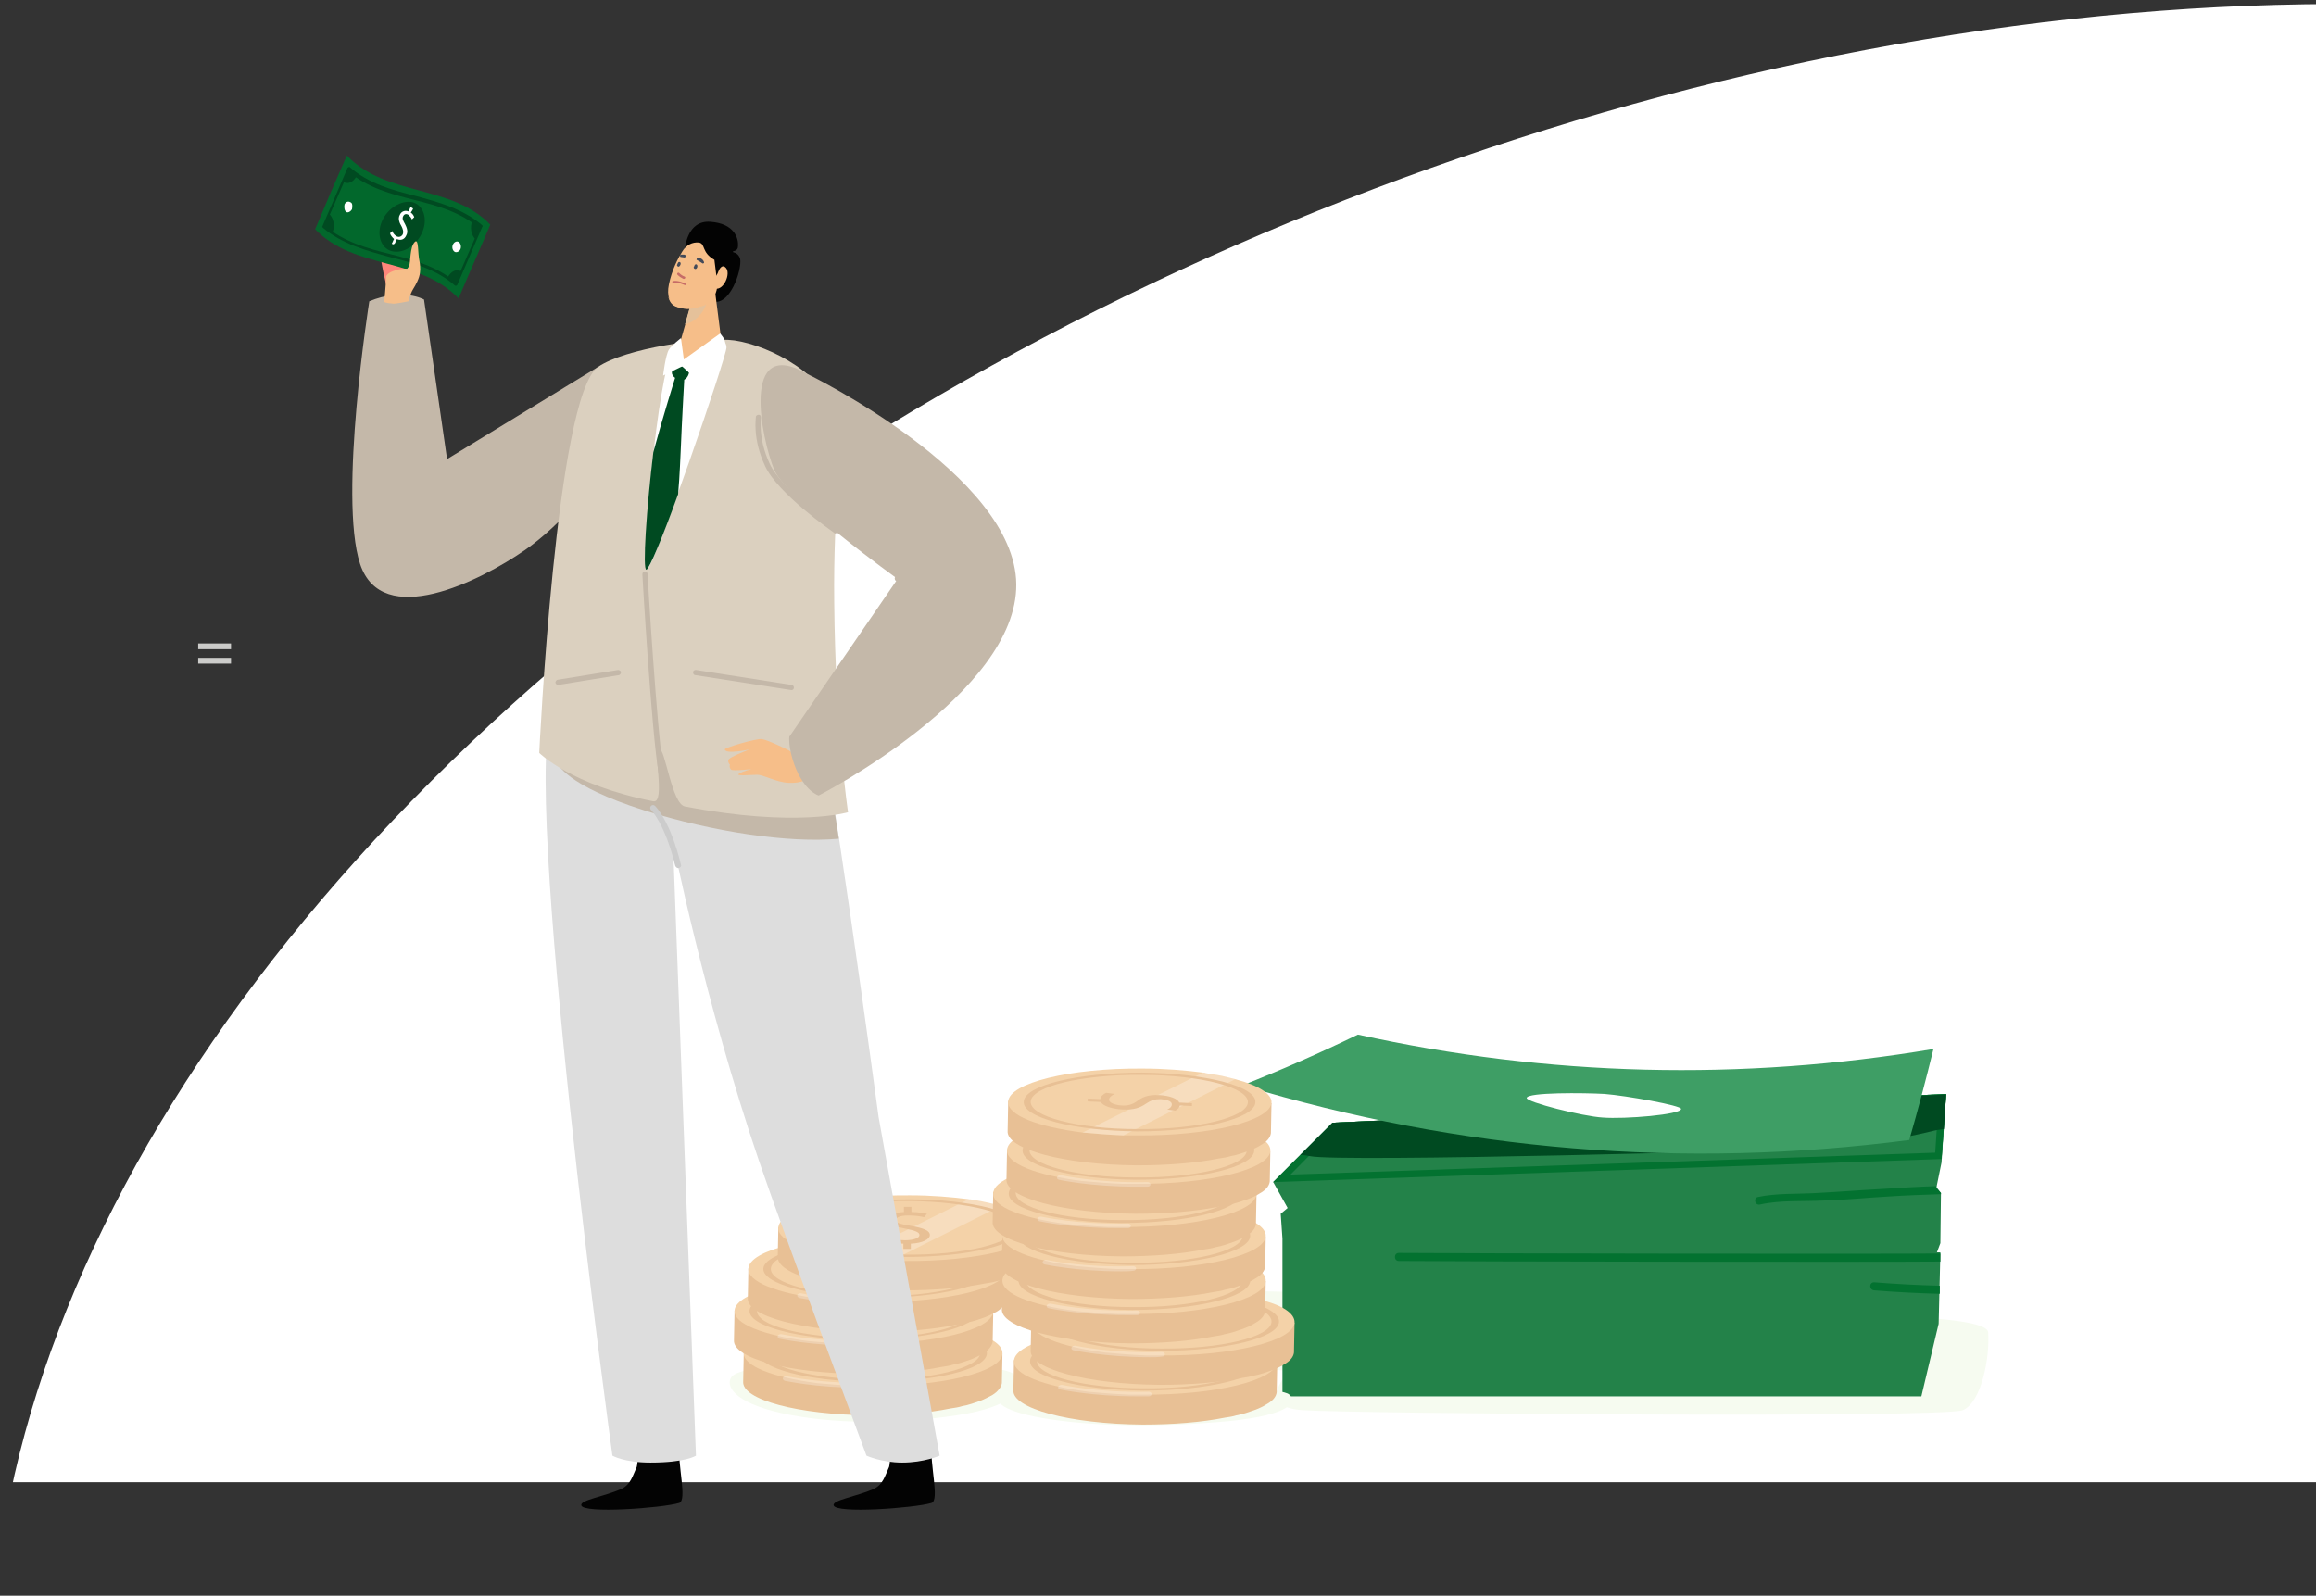 <?xml version="1.0" encoding="utf-8"?>
<!-- Generator: Adobe Illustrator 25.4.1, SVG Export Plug-In . SVG Version: 6.00 Build 0)  -->
<svg version="1.1" id="_x3C_Layer_x3E_" xmlns="http://www.w3.org/2000/svg" xmlns:xlink="http://www.w3.org/1999/xlink" x="0px"
	 y="0px" viewBox="0 0 402 277" style="enable-background:new 0 0 402 277;" xml:space="preserve">
<rect x="0" y="0" width="402" height="277" fill="#333333" stroke="none"/>
<style type="text/css">
	.st0{clip-path:url(#SVGID_00000170258382967352621590000016072524868655285690_);}
	.st1{fill:#FFFFFF;}
	.st2{fill:#F6FBF0;}
	.st3{fill:#E8C095;}
	.st4{fill:#F4D2A8;}
	.st5{opacity:0.25;fill:#FFFFFF;}
	.st6{opacity:0.25;}
	.st7{fill:none;stroke:#CCCCCA;stroke-miterlimit:10;}
	.st8{fill:#FF867A;}
	.st9{fill:#C4B8A9;}
	.st10{fill:#02682C;}
	.st11{fill:#004A21;}
	.st12{fill:#F6BE89;}
	.st13{fill:#030303;}
	.st14{fill:#DDDDDD;}
	.st15{fill:#DBD0BF;}
	.st16{fill:#E5C19A;}
	.st17{fill:#C66C67;}
	.st18{fill:#434A59;}
	.st19{fill:#CCCCCC;}
	.st20{fill:#238249;}
	.st21{fill:#037230;}
	.st22{fill:#3E9E65;}
</style>
<g>
	<g>
		<g>
			<g>
				<defs>
					<rect id="SVGID_1_" y="0.6" width="402" height="256.7"/>
				</defs>
				<clipPath id="SVGID_00000093868278492549673330000007294155769929515141_">
					<use xlink:href="#SVGID_1_"  style="overflow:visible;"/>
				</clipPath>
				<g style="clip-path:url(#SVGID_00000093868278492549673330000007294155769929515141_);">
					<g>
						
							<ellipse transform="matrix(0.935 -0.354 0.354 0.935 -58.763 124.482)" class="st1" cx="310.6" cy="222.7" rx="324.7" ry="203.2"/>
					</g>
				</g>
			</g>
		</g>
	</g>
</g>
<g>
	<g>
		<path class="st2" d="M127,239c-1.1,1.4,0.1,4.4,8.6,6.3c8.5,1.9,19.8,2,30.4,0.4c10.7-1.6,11.6-5,10.3-6.9
			C174.3,235.6,130,235.2,127,239z"/>
	</g>
	<g>
		<g>
			<g>
				<g>
					<g>
						<path class="st3" d="M174,235l-0.1,5.1c-0.1,0.7-0.7,1.5-1.7,2.1c-0.6,0.3-1.3,0.7-2.1,1c-0.9,0.3-1.9,0.7-3.1,0.9
							c-0.6,0.2-1.3,0.3-2,0.4c-3.9,0.8-8.8,1.2-14,1.2c-12.4-0.1-22.3-2.7-22-5.9l0.1-5.1c0,0,14.7,1.4,22.7,1.4
							c5.4,0,13.8-0.5,18.6-0.9c0.5,0,1-0.1,1.5-0.1C173.2,235.1,174,235,174,235z"/>
					</g>
				</g>
				<g>
					<g>
						<path class="st4" d="M174,235c-0.2,3.2-10.5,5.7-22.9,5.6c-0.8,0-1.6,0-2.3,0c-2.5-0.1-4.8-0.3-7-0.5c-7.7-1-12.9-3-12.7-5.3
							c0.2-3.2,10.5-5.7,22.9-5.6c3.7,0,7.2,0.3,10.3,0.7c0.2,0,0.3,0,0.5,0.1c1,0.1,1.9,0.3,2.8,0.5c0.8,0.2,1.6,0.4,2.4,0.6
							C171.8,232,174.1,233.4,174,235z"/>
					</g>
				</g>
				<g>
					<g>
						<g>
							<path class="st3" d="M171.3,235c-0.2,2.8-9.3,4.9-20.2,4.9c-10.9-0.1-19.6-2.4-19.4-5.1s9.3-4.9,20.2-4.9
								C162.8,229.9,171.5,232.2,171.3,235z M133,234.7c-0.2,2.6,8,4.7,18.2,4.8c10.2,0.1,18.7-2,18.9-4.5s-8-4.7-18.2-4.8
								C141.7,230.1,133.2,232.2,133,234.7z"/>
						</g>
					</g>
				</g>
			</g>
			<g>
				<g>
					<path class="st5" d="M149.3,240.9c-7.7,0-13-1.2-13.1-1.2c-0.2-0.1-0.4-0.3-0.3-0.5c0.1-0.2,0.3-0.3,0.6-0.3
						c0.1,0,6.2,1.4,14.9,1.1c0.3,0,0.5,0.2,0.5,0.4c0,0.2-0.2,0.4-0.5,0.4C150.7,240.9,150,240.9,149.3,240.9z"/>
				</g>
			</g>
		</g>
		<g>
			<g>
				<g>
					<g>
						<path class="st3" d="M172.4,227.8l-0.1,5.1c-0.1,0.7-0.7,1.5-1.7,2.1c-0.6,0.3-1.3,0.7-2.1,1c-0.9,0.3-1.9,0.7-3.1,0.9
							c-0.6,0.2-1.3,0.3-2,0.4c-3.9,0.8-8.8,1.2-14,1.2c-12.4-0.1-22.3-2.7-22-5.9l0.1-5.1c0,0,14.7,1.4,22.7,1.4
							c5.4,0,13.8-0.5,18.6-0.9c0.5,0,1-0.1,1.5-0.1C171.6,227.9,172.4,227.8,172.4,227.8z"/>
					</g>
				</g>
				<g>
					<g>
						<path class="st4" d="M172.4,227.7c-0.2,3.2-10.5,5.7-22.9,5.6c-0.8,0-1.6,0-2.3,0c-2.5-0.1-4.8-0.3-7-0.5
							c-7.7-1-12.9-3-12.7-5.3c0.2-3.2,10.5-5.7,22.9-5.6c3.7,0,7.2,0.3,10.3,0.7c0.2,0,0.3,0,0.5,0.1c1,0.1,1.9,0.3,2.8,0.5
							c0.8,0.2,1.6,0.4,2.4,0.6C170.2,224.8,172.5,226.2,172.4,227.7z"/>
					</g>
				</g>
				<g>
					<g>
						<g>
							<path class="st3" d="M169.7,227.7c-0.2,2.8-9.3,4.9-20.2,4.9c-10.9-0.1-19.6-2.4-19.4-5.1c0.2-2.8,9.3-4.9,20.2-4.9
								C161.2,222.7,170,225,169.7,227.7z M131.4,227.5c-0.2,2.6,8,4.7,18.2,4.8c10.2,0.1,18.7-2,18.9-4.5c0.2-2.6-8-4.7-18.2-4.8
								C140.1,222.9,131.6,224.9,131.4,227.5z"/>
						</g>
					</g>
				</g>
			</g>
			<g>
				<g>
					<path class="st5" d="M148.5,233.6c-7.8,0-13.1-1.2-13.2-1.2c-0.2-0.1-0.4-0.3-0.3-0.5c0.1-0.2,0.3-0.3,0.6-0.3
						c0.1,0,6.2,1.4,14.9,1.2c0.3,0,0.5,0.2,0.5,0.4c0,0.2-0.2,0.4-0.5,0.4C149.8,233.6,149.2,233.6,148.5,233.6z"/>
				</g>
			</g>
		</g>
		<g>
			<g>
				<g>
					<g>
						<path class="st3" d="M174.8,220.5l-0.1,5.1c-0.1,0.7-0.7,1.5-1.7,2.1c-0.6,0.3-1.3,0.7-2.1,1c-0.9,0.3-1.9,0.7-3.1,0.9
							c-0.6,0.2-1.3,0.3-2,0.4c-3.9,0.8-8.8,1.2-14,1.2c-12.4-0.1-22.3-2.7-22-5.9l0.1-5.1c0,0,14.7,1.4,22.7,1.4
							c5.4,0,13.8-0.5,18.6-0.9c0.5,0,1-0.1,1.5-0.1C173.9,220.5,174.8,220.5,174.8,220.5z"/>
					</g>
				</g>
				<g>
					<g>
						<path class="st4" d="M174.8,220.4c-0.2,3.2-10.5,5.7-22.9,5.6c-0.8,0-1.6,0-2.3,0c-2.5-0.1-4.8-0.3-7-0.5
							c-7.7-1-12.9-3-12.7-5.3c0.2-3.2,10.5-5.7,22.9-5.6c3.7,0,7.2,0.3,10.3,0.7c0.2,0,0.3,0,0.5,0.1c1,0.1,1.9,0.3,2.8,0.5
							c0.8,0.2,1.6,0.4,2.4,0.6C172.6,217.4,174.9,218.9,174.8,220.4z"/>
					</g>
				</g>
				<g>
					<g>
						<g>
							<path class="st3" d="M172.1,220.4c-0.2,2.8-9.3,4.9-20.2,4.9c-10.9-0.1-19.6-2.4-19.4-5.1s9.3-4.9,20.2-4.9
								C163.6,215.4,172.3,217.7,172.1,220.4z M133.8,220.2c-0.2,2.6,8,4.7,18.2,4.8c10.2,0.1,18.7-2,18.9-4.5
								c0.2-2.6-8-4.7-18.2-4.8C142.4,215.6,134,217.6,133.8,220.2z"/>
						</g>
					</g>
				</g>
			</g>
			<g>
				<g>
					<path class="st5" d="M151.9,226.5c-7.8,0-13.1-1.2-13.2-1.2c-0.2-0.1-0.4-0.3-0.3-0.5c0.1-0.2,0.3-0.3,0.6-0.3
						c0.1,0,6.2,1.4,14.9,1.2c0.3,0,0.5,0.2,0.5,0.4c0,0.2-0.2,0.4-0.5,0.4C153.1,226.4,152.5,226.5,151.9,226.5z"/>
				</g>
			</g>
		</g>
		<g>
			<g>
				<g>
					<path class="st3" d="M180,213.3l-0.1,5.1c-0.1,0.7-0.7,1.5-1.7,2.1c-0.6,0.3-1.3,0.7-2.1,1c-0.9,0.3-1.9,0.7-3.1,0.9
						c-0.6,0.2-1.3,0.3-2,0.4c-3.9,0.8-8.8,1.2-14,1.2c-12.4-0.1-22.3-2.7-22-5.9l0.1-5.1c0,0,14.7,1.4,22.7,1.4
						c5.4,0,13.8-0.5,18.6-0.9c0.5,0,1-0.1,1.5-0.1C179.1,213.4,180,213.3,180,213.3z"/>
				</g>
			</g>
			<g>
				<g>
					<path class="st4" d="M180,213.3c-0.2,3.2-10.5,5.7-22.9,5.6c-0.8,0-1.6,0-2.3,0c-2.5-0.1-4.8-0.3-7-0.5c-7.7-1-12.9-3-12.7-5.3
						c0.2-3.2,10.5-5.7,22.9-5.6c3.7,0,7.2,0.3,10.3,0.7c0.2,0,0.3,0,0.5,0.1c1,0.1,1.9,0.3,2.8,0.5c0.8,0.2,1.6,0.4,2.4,0.6
						C177.8,210.3,180.1,211.7,180,213.3z"/>
				</g>
			</g>
			<g class="st6">
				<g>
					<path class="st1" d="M174,209.2c-6.4,3.2-12.8,6.4-19.2,9.6c-2.5-0.1-4.8-0.3-7-0.5c6.8-3.4,13.7-6.8,20.5-10.2
						c0.2,0,0.3,0,0.5,0.1c1,0.1,1.9,0.3,2.8,0.5C172.4,208.8,173.2,209,174,209.2z"/>
				</g>
			</g>
			<g>
				<g>
					<g>
						<path class="st3" d="M177.3,213.3c-0.2,2.8-9.3,4.9-20.2,4.9c-10.9-0.1-19.6-2.4-19.4-5.1c0.2-2.8,9.3-4.9,20.2-4.9
							C168.8,208.2,177.5,210.5,177.3,213.3z M139,213c-0.2,2.6,8,4.7,18.2,4.8c10.2,0.1,18.7-2,18.9-4.5c0.2-2.6-8-4.7-18.2-4.8
							C147.6,208.4,139.2,210.5,139,213z"/>
					</g>
				</g>
			</g>
			<g>
				<g>
					<g>
						<path class="st3" d="M156.8,216.8v-0.9c-1.2,0-2.5-0.2-3.2-0.4l0.5-0.6c0.8,0.2,1.9,0.4,3,0.4c1.5,0,2.5-0.4,2.5-0.9
							c0-0.5-0.8-0.8-2.4-1.1c-2.1-0.4-3.5-0.8-3.5-1.5c0-0.7,1.2-1.3,3.2-1.4v-0.9h1.3v0.9c1.3,0,2.1,0.2,2.7,0.3l-0.5,0.6
							c-0.4-0.1-1.3-0.3-2.7-0.3c-1.6,0-2.2,0.4-2.2,0.8c0,0.5,0.8,0.7,2.6,1c2.2,0.4,3.3,0.8,3.3,1.6c0,0.7-1.2,1.4-3.3,1.5v0.9
							H156.8z"/>
					</g>
				</g>
			</g>
		</g>
	</g>
</g>
<line class="st7" x1="34.4" y1="112.2" x2="40.1" y2="112.2"/>
<line class="st7" x1="34.4" y1="114.7" x2="40.1" y2="114.7"/>
<path class="st8" d="M67,49.3c0,0-0.9-3.7-0.9-4.8c0-1.1,2.5-0.8,3.8-0.3c1.3,0.4,1.3,2.1,1.2,3.2C70.9,48.5,67.8,51.7,67,49.3z"/>
<path class="st9" d="M103.8,63.7l-26.2,16L73.6,52c0,0-3.7-2.1-9.5,0.3c0,0-5.4,34-1.6,45.6c3.8,11.5,20.8,3,28.6-2.4
	c6.2-4.3,13.2-12.4,14.4-16.7C107.3,72.5,103.8,63.7,103.8,63.7z"/>
<g>
	<g>
		<path class="st10" d="M54.7,39.8c6.9,7.1,18,4.8,24.9,12c1.8-4.3,3.7-8.5,5.5-12.8c-6.9-7.1-18-4.8-24.9-12
			C58.3,31.3,56.5,35.5,54.7,39.8z"/>
	</g>
</g>
<g>
	<g>
		<g>
			<path class="st11" d="M56,39.2l4.3-10c0-0.1,0.1-0.1,0.2-0.2c0.1,0,0.1,0,0.2,0c3.3,2.9,7.4,4,11.4,5c4,1.1,8.2,2.2,11.6,5.1
				c0.1,0.1,0.1,0.2,0,0.3l-4.3,10c0,0.1-0.1,0.1-0.2,0.2c-0.1,0-0.1,0-0.2,0c-3.3-2.9-7.4-4-11.4-5c-4-1.1-8.2-2.2-11.6-5.1
				c0,0,0-0.1-0.1-0.1C56,39.3,56,39.2,56,39.2z M83.2,39.6c-3.3-2.8-7.3-3.9-11.3-4.9c-4-1-8.1-2.1-11.4-4.9l-4.1,9.4
				c3.3,2.8,7.3,3.9,11.3,4.9c4,1,8.1,2.1,11.4,4.9L83.2,39.6z"/>
		</g>
	</g>
</g>
<g>
	<g>
		<g>
			<path class="st11" d="M61.9,30.5c-0.5,1.2-1.7,1.6-2.4,1c0.3-0.7,0.6-1.4,0.9-2.1C60.9,29.7,61.4,30.1,61.9,30.5z"/>
		</g>
	</g>
</g>
<g>
	<g>
		<g>
			<path class="st11" d="M57.7,40.4c0.5-1.2,0.2-2.6-0.6-3.3c-0.3,0.7-0.6,1.4-0.9,2.1C56.7,39.7,57.2,40.1,57.7,40.4z"/>
		</g>
	</g>
</g>
<g>
	<g>
		<g>
			<path class="st11" d="M82,38.3c-0.5,1.2-0.2,2.6,0.6,3.3c0.3-0.7,0.6-1.4,0.9-2.1C83,39,82.5,38.7,82,38.3z"/>
		</g>
	</g>
</g>
<g>
	<g>
		<g>
			<path class="st11" d="M77.7,48.2c0.5-1.1,1.7-1.7,2.4-1c-0.3,0.7-0.6,1.4-0.9,2.1C78.7,49,78.2,48.6,77.7,48.2z"/>
		</g>
	</g>
</g>
<g>
	<g>
		<path class="st11" d="M66.3,38.4c-1,2.3-0.2,4.7,1.7,5.2c1.9,0.5,4.3-0.9,5.3-3.3c1-2.3,0.2-4.7-1.7-5.2
			C69.7,34.7,67.3,36.1,66.3,38.4z"/>
	</g>
</g>
<g>
	<g>
		<g>
			<path class="st1" d="M68,42.3c0.2-0.3,0.2-0.5,0.4-0.8c-0.3-0.3-0.6-0.6-0.7-1c0.2-0.2,0.2-0.2,0.4-0.4c0.1,0.4,0.4,0.7,0.7,0.9
				c0.3,0.2,0.8,0.2,1.1-0.3c0.2-0.5,0-1-0.2-1.4c-0.3-0.5-0.7-1.3-0.3-2c0.3-0.7,1-0.8,1.5-0.6c0.2-0.3,0.2-0.5,0.4-0.8
				c0.1,0.1,0.2,0.2,0.4,0.3c-0.1,0.3-0.2,0.4-0.4,0.7c0.3,0.2,0.5,0.5,0.6,0.8c-0.2,0.2-0.2,0.2-0.4,0.4c-0.1-0.3-0.4-0.6-0.6-0.8
				c-0.3-0.2-0.7-0.2-0.9,0.2c-0.3,0.5,0.1,1,0.3,1.4c0.3,0.6,0.6,1.3,0.2,2c-0.3,0.7-1,0.9-1.6,0.6c-0.2,0.3-0.2,0.5-0.4,0.8
				C68.2,42.5,68.2,42.4,68,42.3z"/>
		</g>
	</g>
</g>
<g>
	<g>
		<path class="st1" d="M78.6,42.5c-0.2,0.5,0,1,0.3,1.2c0.3,0.2,0.8,0,1-0.4c0.2-0.4,0.1-1.1-0.3-1.3C79.3,41.8,78.8,42,78.6,42.5z"
			/>
	</g>
</g>
<g>
	<g>
		<path class="st1" d="M61.1,36.3c-0.2,0.4-0.7,0.7-1,0.5c-0.3-0.2-0.4-0.8-0.3-1.3c0.2-0.5,0.7-0.6,1-0.4
			C61.2,35.2,61.2,35.8,61.1,36.3z"/>
	</g>
</g>
<g>
	<path class="st12" d="M68.2,52.7c0,0-1.4-0.1-1.5-0.3c0-0.2,0.3-3,0.3-4.2c-0.1-1.2,3.7-1.9,3.9-1.4C71.1,47.3,68.2,52.7,68.2,52.7
		z"/>
</g>
<g>
	<path class="st12" d="M70.9,52.3c0,0,0.3-1.3,0.8-2.1c0.5-0.8,1.1-1.9,1.2-2.9c0.1-0.7,0-1.5-0.1-2c-0.3-1.3-0.1-4-0.8-3.3
		c-0.9,0.9-0.7,3.5-1,4.2c-0.4,0.6-2,2.8-2.5,3.5c-0.5,0.7-0.6,2.8-0.3,3C68.5,52.8,70.9,52.3,70.9,52.3z"/>
</g>
<g>
	<path class="st13" d="M118.9,43.2c0,0,0.3-5,4.4-4.7c4.2,0.3,4.9,2.9,4.8,4.2c0,1-0.9,0.8-0.9,1c0,0.2,0.7,0,1.2,1
		c0.6,1.3-1.3,7.9-4.3,7.7C121.1,52.2,117.5,45.1,118.9,43.2z"/>
</g>
<g>
	<path class="st13" d="M107.8,258.5c1.7-0.8,2-2.3,2.7-3.8c0.1-0.1,0.3-2.2,0.3-2.4c0-0.7,2.1-2.7,3.1-1.2c1.9,3,4.1-1.7,4-0.4
		c-0.3,3.7,1.4,9.7,0,10.2c-3,0.9-16.8,1.9-17,0.4C100.7,260.4,104.8,259.8,107.8,258.5z"/>
</g>
<g>
	<path class="st13" d="M151.6,258.5c1.7-0.8,2-2.3,2.7-3.8c0.1-0.1,0.3-2.2,0.3-2.4c0-0.7,2.1-2.7,3.1-1.2c1.9,3,4.1-1.7,4-0.4
		c-0.3,3.7,1.4,9.7,0,10.2c-3,0.9-16.8,1.9-17,0.4C144.5,260.4,148.6,259.8,151.6,258.5z"/>
</g>
<g>
	<g>
		<path class="st14" d="M141.3,121.5c-3.5-7.7-30-17.7-37-19.4c-0.5,7.8-4.1,12.6-8.3,21c-5.9,11.7,10.3,129.6,10.3,129.6
			s2,1.2,6.6,1.2c6.2,0,7.9-1.2,7.9-1.2l-4-106.6c0,0,5.4,27.4,15,55.6c4.4,12.9,18.6,51,18.6,51s2.6,1.2,6.2,1.2
			c3.8,0,6.5-1.2,6.5-1.2l-10.6-58.8C152.5,193.9,143.4,126.1,141.3,121.5z"/>
	</g>
</g>
<g>
	<path class="st9" d="M145.6,145.6c-0.6-3.6-1.1-7.1-1.6-10.2l-26-10.8l-21.2,7.9c0,0,1.2,3.8,15.1,8.2
		C123.7,144.4,136.9,146.4,145.6,145.6z"/>
</g>
<g>
	<path class="st15" d="M144.8,104.6c-0.2-17.1,1.6-26,0.4-31.9c-1.5-7.5-11.5-12.7-17.7-13.6c-5.1-0.7-19.1,1.4-23.7,4.6
		c-7.3,5.1-10.2,67-10.2,67s5.5,5.6,19.8,8.4c2.2,0.4-0.2-9.4,1-9.2c1.1,0.1,2.2,9.7,4.5,10.1c19.3,3.7,28.3,1,28.3,1
		S145,126.4,144.8,104.6z"/>
</g>
<g>
	<path class="st1" d="M125,59c0,0,1-0.1,1.1,1.3c0.1,1.4-12.6,38.3-13.8,38.5c-1.3,0.2,2.1-34.9,4.3-37.1
		C118.7,59.5,123.4,58.6,125,59z"/>
</g>
<g>
	<path class="st11" d="M117.3,65.2l1.5,0.1c0,0-0.5,9-0.6,11.9c-0.1,1.9-0.2,5.3-0.5,8.6c-2.6,7.2-5,13-5.5,13.1
		c-0.7,0.1,0-10.5,1.2-20.4C114.9,72.9,117.3,65.2,117.3,65.2z"/>
</g>
<g>
	<path class="st11" d="M119.6,64.7c0,0-0.3,1.7-1.8,1.2c-1.4-0.5-1.4-1.5-0.8-1.9c0.6-0.4,1.9-0.5,2-0.4
		C119.1,63.8,119.6,64.7,119.6,64.7z"/>
</g>
<g>
	<path class="st12" d="M123.9,48.9l1.2,9.4c0.1,1.7-5.3,5.7-7.1,4.4c-0.5-0.4-0.5-1.5-0.1-2.7l2.4-8.5L123.9,48.9z"/>
</g>
<g>
	<path class="st16" d="M119.9,52.8c1.2-0.3,2.7-0.7,2.7-0.7s0.3,1.1-1.3,2.8c-0.7,0.7-1.5,1.2-2.4,1.4L119.9,52.8z"/>
</g>
<g>
	<path class="st12" d="M124,45.1l0.5,4c0.1,1.8-0.9,3.5-2.6,4c-1.6,0.5-2.6,0.8-4.3,0.2c-1.4-0.5-1.9-2-1.5-3.9
		c0.5-2.5,1.6-4.6,2.3-5.7c0.7-1.2,1.8-1.7,2.9-1.6C122.5,42.3,121.7,43.8,124,45.1z"/>
</g>
<g>
	<path class="st17" d="M118.8,48c-0.3-0.1-0.6-0.3-0.9-0.6c-0.2-0.2-0.5,0.1-0.3,0.3c0.3,0.3,0.6,0.5,1,0.7
		C118.9,48.5,119.1,48.1,118.8,48z"/>
</g>
<g>
	<path class="st12" d="M124.3,47.9c0.2-0.3,0.3-0.5,0.4-0.8c0.2-0.5,0.7-1.3,1.3-0.6c0.9,1-0.4,3.9-1.8,3.6
		C123.2,49.8,123.9,48.5,124.3,47.9z"/>
</g>
<g>
	<path class="st18" d="M121,44.8c0.2-0.1,0.6,0,0.7,0.1c0.2,0.1,0.4,0.3,0.5,0.6c0,0,0,0.1,0,0.1l0,0c0,0.1,0,0.1-0.1,0.1
		c-0.1,0-0.1,0.1-0.2,0c-0.3-0.2-0.6-0.4-1-0.6C120.9,45.1,120.9,44.9,121,44.8z"/>
</g>
<g>
	<path class="st18" d="M118.2,44.2C118.2,44.2,118.2,44.2,118.2,44.2c0.1,0,0.3,0,0.4,0c0,0,0,0,0,0c0,0,0,0,0,0
		c0.2,0,0.4,0,0.4,0.2c0,0,0,0,0,0.1c0,0.1-0.1,0.2-0.2,0.2c-0.2,0-0.5-0.1-0.7-0.1C118,44.5,118,44.2,118.2,44.2z"/>
</g>
<g>
	<path class="st1" d="M125,57.9l-6.3,4.5l-0.5-3.7c0,0-1.7,1.3-2.1,2c-0.6,1-1,4.5-1,4.5l3.3-1.6l3.1,2.8c0,0,4.1-6.3,4.3-6.8
		C126.1,59.1,125,57.9,125,57.9z"/>
</g>
<g>
	<path class="st19" d="M117.7,150.7c-0.2,0-0.4-0.2-0.5-0.4c-1.8-7.4-4.2-9.7-4.2-9.7c-0.2-0.2-0.2-0.5,0-0.7c0.2-0.2,0.5-0.2,0.7,0
		c0.1,0.1,2.6,2.5,4.5,10.2c0.1,0.3-0.1,0.5-0.4,0.6C117.8,150.7,117.7,150.7,117.7,150.7z"/>
</g>
<g>
	<path class="st12" d="M122.5,52.9L122.5,52.9c0,0-0.8,0.1-1.3,0c-0.5,0-2.6-0.1-3.4-0.3c-1.2-0.3-1.5-0.5-1.8-1.1
		c0.2,0.9,0.7,1.6,1.6,1.8c1.7,0.5,2.7,0.3,4.3-0.2C122.1,53.1,122.3,53,122.5,52.9z"/>
</g>
<g>
	<path class="st18" d="M120.9,45.9c0,0-0.2-0.1-0.3,0.1c-0.1,0.1-0.1,0.3-0.2,0.4c0,0.2,0.2,0.3,0.3,0.3
		C121,46.7,121.2,46.1,120.9,45.9z"/>
	<path class="st18" d="M118,45.5c0,0-0.2-0.1-0.3,0.1c-0.1,0.1-0.1,0.3-0.2,0.4c0,0.2,0.2,0.3,0.3,0.3
		C118.1,46.2,118.3,45.6,118,45.5z"/>
</g>
<g>
	<path class="st17" d="M118.9,49.5c0.1,0,0.1,0,0.1-0.1c0-0.1,0-0.2-0.1-0.2c0,0-1.2-0.6-2.1-0.4c-0.1,0-0.1,0.1-0.1,0.2
		c0,0.1,0.1,0.1,0.2,0.1C117.7,48.9,118.8,49.5,118.9,49.5C118.9,49.5,118.9,49.5,118.9,49.5z"/>
</g>
<path class="st12" d="M136.6,130.1c0,0-3.4-1.7-4.4-1.8c-1-0.1-6.5,1.5-6.4,1.8c0.2,0.9,4.3,0,4.3,0s-3.8,1.4-3.7,1.9
	c0,0.6,0.3,0.7,0.3,0.7s-0.2,0.5,0.2,0.9c0.3,0.3,3.6-0.1,3.6-0.1s-1.4,0.3-2.2,0.8c-0.8,0.5,1.9,0.2,3.1,0.2c1.2,0,3.3,1.3,5.5,1.4
	c2.2,0.1,3.5-0.6,3.6-1.3S138.2,130.8,136.6,130.1z"/>
<path class="st9" d="M140.1,64.9c0,0,36.1,17.5,36.3,36.5c0.2,19-34.3,36.7-34.3,36.7s-2.5-0.7-4.2-5.3c-1.1-3-0.9-4.9-0.9-4.9
	l18.8-27.4c0,0-19.1-13.7-21.4-18.9C132.2,76.3,128.4,58.1,140.1,64.9z"/>
<g>
	<path class="st9" d="M145,92.6c0.1,0,0.3-0.1,0.4-0.2c0.1-0.2,0.1-0.5-0.1-0.6c-0.1-0.1-9.6-6.7-11.7-11.3c-2.1-4.5-1.5-8-1.5-8
		c0-0.2-0.1-0.5-0.4-0.5c-0.2,0-0.5,0.1-0.5,0.4c0,0.2-0.6,3.8,1.6,8.5c2.2,4.8,11.6,11.3,12,11.6C144.8,92.6,144.9,92.6,145,92.6z"
		/>
</g>
<g>
	<path class="st9" d="M166,102.6c0.2,0,0.4-0.2,0.4-0.4c0-0.2-0.1-0.5-0.4-0.5l-10.2-1.7c-0.2,0-0.5,0.1-0.5,0.4
		c0,0.2,0.1,0.5,0.4,0.5L166,102.6C165.9,102.6,166,102.6,166,102.6z"/>
</g>
<g>
	<path class="st9" d="M114.8,134.4C114.8,134.4,114.8,134.4,114.8,134.4c0.3,0,0.5-0.3,0.4-0.5c-1.2-7-2.8-34-2.8-34.3
		c0-0.2-0.2-0.4-0.5-0.4c-0.2,0-0.4,0.2-0.4,0.5c0,0.3,1.6,27.4,2.8,34.4C114.4,134.2,114.6,134.4,114.8,134.4z"/>
</g>
<g>
	<path class="st9" d="M96.9,118.9C96.9,118.9,96.9,118.9,96.9,118.9l10.5-1.7c0.2,0,0.4-0.3,0.4-0.5c0-0.2-0.3-0.4-0.5-0.4L96.8,118
		c-0.2,0-0.4,0.3-0.4,0.5C96.5,118.8,96.7,118.9,96.9,118.9z"/>
</g>
<g>
	<path class="st9" d="M137.4,119.8c0.2,0,0.4-0.2,0.4-0.4c0-0.2-0.1-0.5-0.4-0.5l-16.6-2.6c-0.2,0-0.5,0.1-0.5,0.4
		c0,0.2,0.1,0.5,0.4,0.5L137.4,119.8C137.4,119.8,137.4,119.8,137.4,119.8z"/>
</g>
<path class="st2" d="M188.2,225.9c-5.3,4.4-6.3,10.5,2.7,10.3c9-0.2,33,1.8,33,1.8s-6.5,6.2,2.2,6.8c8.6,0.6,111.3,1.4,114.6,0
	c3.3-1.4,4.7-9.3,4.4-13.5c-0.3-4.2-42.5-2.6-60.6-3.9C266.4,226.1,193.5,221.5,188.2,225.9z"/>
<g>
	<g>
		<g>
			<polygon class="st20" points="231.3,194.9 221,205.2 223.5,209.7 222.3,210.7 222.6,215 222.6,242.4 333.5,242.4 336.5,229.8 
				336.8,217.4 336.2,217.4 336.8,215.8 336.9,207.1 336.1,206.2 337,201.8 337.8,189.9 			"/>
		</g>
		<g>
			<path class="st21" d="M336.9,207.1v0.2c-3,0.1-6,0.2-9,0.4c-3.7,0.2-7.5,0.6-11.2,0.7c-3.7,0.2-7.6-0.1-11.2,0.7
				c-0.9,0.2-1.2-1.1-0.4-1.3c3.3-0.7,6.8-0.5,10.2-0.7c3.8-0.2,7.5-0.5,11.3-0.7c3.2-0.2,6.3-0.4,9.5-0.5l0,0.2L336.9,207.1z"/>
		</g>
		<g>
			<path class="st21" d="M336.8,217.6l0,1.4c-10.3,0.1-83.7,0-94-0.1c-0.9,0-0.9-1.4,0-1.4C253.1,217.6,326.4,217.7,336.8,217.6z"/>
		</g>
		<g>
			<path class="st21" d="M336.7,223.2l0,1.4c-3.8-0.1-7.6-0.3-11.4-0.6c-0.9-0.1-0.9-1.4,0-1.4C329.1,222.9,332.9,223.1,336.7,223.2
				z"/>
		</g>
	</g>
	<g>
		<g>
			<polygon class="st20" points="337.8,189.9 231.3,194.9 221,205.2 337,201.2 			"/>
		</g>
	</g>
	<g>
		<g>
			<path class="st21" d="M231.3,194.9L221,205.2l116-4l0.8-11.3L231.3,194.9z M335.9,200.1L224,203.9l7.8-7.9l104.7-4.9L335.9,200.1
				z"/>
		</g>
	</g>
	<g>
		<g>
			<path class="st11" d="M231.3,194.9l-5.6,5.6c0.6,0,1.2,0.1,1.7,0.2c5,1.1,82.5-1,86.9-1.4c4.5-0.4,8.9-0.4,13.4-1.3
				c2.5-0.5,5-1,7.5-1.6c0.7-0.2,1.4-0.3,2.2-0.4l0.4-6L231.3,194.9z"/>
		</g>
		<g>
			<g>
				<g>
					<path class="st22" d="M215.7,188.4c6.8-2.7,13.4-5.6,20-8.8c33.1,7.3,66.5,8.1,99.9,2.5c-1.3,5.3-2.7,10.6-4.2,15.8
						C292.3,203,253.4,199.8,215.7,188.4z"/>
				</g>
			</g>
			<g>
				<g>
					<path class="st1" d="M291.8,192.5c0,1-9.8,1.8-13.6,1.5c-3.5-0.2-13.3-2.7-13.2-3.4c0.1-1,10-0.9,13.5-0.7
						C282.3,190.2,291.8,191.9,291.8,192.5z"/>
				</g>
			</g>
		</g>
	</g>
</g>
<g>
	<path class="st2" d="M173.6,242.2c-1.1,1,0.1,2.9,8.8,4.2c8.7,1.3,20.1,1.3,30.9,0.3c10.8-1.1,11.8-3.3,10.5-4.6
		C221.7,239.9,176.6,239.7,173.6,242.2z"/>
</g>
<g>
	<g>
		<g>
			<g>
				<path class="st3" d="M221.7,236.5l-0.1,5.2c-0.1,0.8-0.7,1.5-1.8,2.1c-0.6,0.4-1.3,0.7-2.1,1c-0.9,0.3-1.9,0.7-3.1,0.9
					c-0.6,0.2-1.3,0.3-2,0.4c-4,0.8-8.9,1.2-14.3,1.2c-12.6-0.1-22.7-2.8-22.4-6l0.1-5.2c0,0,15,1.4,23.1,1.5c5.5,0,14-0.5,18.9-0.9
					c0.5,0,1-0.1,1.5-0.1C220.8,236.6,221.7,236.5,221.7,236.5z"/>
			</g>
		</g>
		<g>
			<g>
				<path class="st4" d="M221.7,236.4c-0.2,3.2-10.7,5.8-23.3,5.7c-0.8,0-1.6,0-2.4,0c-2.5-0.1-4.9-0.3-7.1-0.5
					c-7.8-1-13.1-3-12.9-5.4c0.2-3.2,10.7-5.8,23.3-5.7c3.8,0,7.4,0.3,10.5,0.7c0.2,0,0.3,0,0.5,0.1c1,0.2,2,0.3,2.9,0.5
					c0.9,0.2,1.7,0.4,2.4,0.6C219.5,233.4,221.8,234.9,221.7,236.4z"/>
			</g>
		</g>
		<g>
			<g>
				<g>
					<path class="st3" d="M219,236.4c-0.2,2.8-9.4,5-20.5,5c-11.1-0.1-20-2.4-19.7-5.2c0.2-2.8,9.4-5,20.5-5
						C210.3,231.3,219.2,233.6,219,236.4z M180,236.2c-0.2,2.6,8.1,4.8,18.5,4.8c10.4,0.1,19-2,19.2-4.6c0.2-2.6-8.1-4.8-18.5-4.8
						C188.8,231.5,180.2,233.6,180,236.2z"/>
				</g>
			</g>
		</g>
	</g>
	<g>
		<g>
			<path class="st5" d="M197.4,242.4c-7.9,0-13.4-1.2-13.4-1.2c-0.3-0.1-0.4-0.3-0.3-0.5c0.1-0.2,0.3-0.3,0.6-0.3
				c0.1,0,6.3,1.4,15.1,1.2c0.3,0,0.5,0.2,0.5,0.4c0,0.2-0.2,0.4-0.5,0.4C198.7,242.4,198,242.4,197.4,242.4z"/>
		</g>
	</g>
</g>
<g>
	<g>
		<g>
			<g>
				<path class="st3" d="M224.7,229.6l-0.1,5.2c-0.1,0.8-0.7,1.5-1.8,2.1c-0.6,0.4-1.3,0.7-2.1,1c-0.9,0.3-1.9,0.7-3.1,0.9
					c-0.6,0.2-1.3,0.3-2,0.4c-4,0.8-8.9,1.2-14.3,1.2c-12.6-0.1-22.7-2.8-22.4-6l0.1-5.2c0,0,15,1.4,23.1,1.5c5.5,0,14-0.5,18.9-0.9
					c0.5,0,1-0.1,1.5-0.1C223.9,229.7,224.7,229.6,224.7,229.6z"/>
			</g>
		</g>
		<g>
			<g>
				<path class="st4" d="M224.7,229.6c-0.2,3.2-10.7,5.8-23.3,5.7c-0.8,0-1.6,0-2.4,0c-2.5-0.1-4.9-0.3-7.1-0.5
					c-7.8-1-13.1-3-12.9-5.4c0.2-3.2,10.7-5.8,23.3-5.7c3.8,0,7.4,0.3,10.5,0.7c0.2,0,0.3,0,0.5,0.1c1,0.2,2,0.3,2.9,0.5
					c0.9,0.2,1.7,0.4,2.4,0.6C222.5,226.5,224.8,228,224.7,229.6z"/>
			</g>
		</g>
		<g>
			<g>
				<g>
					<path class="st3" d="M222,229.5c-0.2,2.8-9.4,5-20.5,5c-11.1-0.1-20-2.4-19.7-5.2c0.2-2.8,9.4-5,20.5-5
						C213.4,224.4,222.2,226.7,222,229.5z M183,229.3c-0.2,2.6,8.1,4.8,18.5,4.8c10.4,0.1,19-2,19.2-4.6c0.2-2.6-8.1-4.8-18.5-4.8
						C191.8,224.6,183.2,226.7,183,229.3z"/>
				</g>
			</g>
		</g>
	</g>
	<g>
		<g>
			<path class="st5" d="M199.6,235.6c-7.8,0-13.2-1.2-13.3-1.2c-0.3-0.1-0.4-0.3-0.3-0.5c0.1-0.2,0.3-0.3,0.6-0.3
				c0.1,0,6.4,1.4,15.1,1.1c0.3,0,0.5,0.2,0.5,0.4c0,0.2-0.2,0.4-0.5,0.4C201,235.6,200.3,235.6,199.6,235.6z"/>
		</g>
	</g>
</g>
<g>
	<g>
		<g>
			<g>
				<path class="st3" d="M219.7,222.4l-0.1,5.2c-0.1,0.8-0.7,1.5-1.8,2.1c-0.6,0.4-1.3,0.7-2.1,1c-0.9,0.3-1.9,0.7-3.1,0.9
					c-0.6,0.2-1.3,0.3-2,0.4c-4,0.8-8.9,1.2-14.3,1.2c-12.6-0.1-22.7-2.8-22.4-6l0.1-5.2c0,0,15,1.4,23.1,1.5c5.5,0,14-0.5,18.9-0.9
					c0.5,0,1-0.1,1.5-0.1C218.9,222.5,219.7,222.4,219.7,222.4z"/>
			</g>
		</g>
		<g>
			<g>
				<path class="st4" d="M219.7,222.4c-0.2,3.2-10.7,5.8-23.3,5.7c-0.8,0-1.6,0-2.4,0c-2.5-0.1-4.9-0.3-7.1-0.5
					c-7.8-1-13.1-3-12.9-5.4c0.2-3.2,10.7-5.8,23.3-5.7c3.8,0,7.4,0.3,10.5,0.7c0.2,0,0.3,0,0.5,0.1c1,0.2,2,0.3,2.9,0.5
					c0.9,0.2,1.7,0.4,2.4,0.6C217.5,219.3,219.8,220.8,219.7,222.4z"/>
			</g>
		</g>
		<g>
			<g>
				<g>
					<path class="st3" d="M217,222.4c-0.2,2.8-9.4,5-20.5,5c-11.1-0.1-20-2.4-19.7-5.2c0.2-2.8,9.4-5,20.5-5
						C208.4,217.2,217.2,219.6,217,222.4z M178,222.1c-0.2,2.6,8.1,4.8,18.5,4.8c10.4,0.1,19-2,19.2-4.6c0.2-2.6-8.1-4.8-18.5-4.8
						C186.8,217.5,178.2,219.5,178,222.1z"/>
				</g>
			</g>
		</g>
	</g>
	<g class="st6">
		<g>
			<path class="st1" d="M195.4,228.3c-7.9,0-13.4-1.2-13.4-1.2c-0.3-0.1-0.4-0.3-0.3-0.5c0.1-0.2,0.3-0.3,0.6-0.3
				c0.1,0,6.3,1.4,15.1,1.2c0.3,0,0.5,0.2,0.5,0.4c0,0.2-0.2,0.4-0.5,0.4C196.7,228.3,196.1,228.3,195.4,228.3z"/>
		</g>
	</g>
</g>
<g>
	<g>
		<g>
			<g>
				<path class="st3" d="M219.7,214.7l-0.1,5.2c-0.1,0.8-0.7,1.5-1.8,2.1c-0.6,0.4-1.3,0.7-2.1,1c-0.9,0.3-1.9,0.7-3.1,0.9
					c-0.6,0.2-1.3,0.3-2,0.4c-4,0.8-8.9,1.2-14.3,1.2c-12.6-0.1-22.7-2.8-22.4-6l0.1-5.2c0,0,15,1.4,23.1,1.5c5.5,0,14-0.5,18.9-0.9
					c0.5,0,1-0.1,1.5-0.1C218.8,214.8,219.7,214.7,219.7,214.7z"/>
			</g>
		</g>
		<g>
			<g>
				<path class="st4" d="M219.7,214.6c-0.2,3.2-10.7,5.8-23.3,5.7c-0.8,0-1.6,0-2.4,0c-2.5-0.1-4.9-0.3-7.1-0.5
					c-7.8-1-13.1-3-12.9-5.4c0.2-3.2,10.7-5.8,23.3-5.7c3.8,0,7.4,0.3,10.5,0.7c0.2,0,0.3,0,0.5,0.1c1,0.2,2,0.3,2.9,0.5
					c0.9,0.2,1.7,0.4,2.4,0.6C217.5,211.6,219.8,213.1,219.7,214.6z"/>
			</g>
		</g>
		<g>
			<g>
				<g>
					<path class="st3" d="M217,214.6c-0.2,2.8-9.4,5-20.5,5c-11.1-0.1-20-2.4-19.7-5.2c0.2-2.8,9.4-5,20.5-5
						C208.3,209.5,217.2,211.8,217,214.6z M178,214.4c-0.2,2.6,8.1,4.8,18.5,4.8c10.4,0.1,19-2,19.2-4.6c0.2-2.6-8.1-4.8-18.5-4.8
						C186.8,209.7,178.2,211.8,178,214.4z"/>
				</g>
			</g>
		</g>
	</g>
	<g>
		<g>
			<path class="st5" d="M194.6,220.7c-7.8,0-13.2-1.2-13.3-1.2c-0.3-0.1-0.4-0.3-0.3-0.5c0.1-0.2,0.3-0.3,0.6-0.3
				c0.1,0,6.4,1.4,15.1,1.1c0.3,0,0.5,0.2,0.5,0.4c0,0.2-0.2,0.4-0.5,0.4C196,220.7,195.3,220.7,194.6,220.7z"/>
		</g>
	</g>
</g>
<g>
	<g>
		<g>
			<g>
				<path class="st3" d="M218.1,207.3l-0.1,5.2c-0.1,0.8-0.7,1.5-1.8,2.1c-0.6,0.4-1.3,0.7-2.1,1c-0.9,0.3-1.9,0.7-3.1,0.9
					c-0.6,0.2-1.3,0.3-2,0.4c-4,0.8-8.9,1.2-14.3,1.2c-12.6-0.1-22.7-2.8-22.4-6l0.1-5.2c0,0,15,1.4,23.1,1.5c5.5,0,14-0.5,18.9-0.9
					c0.5,0,1-0.1,1.5-0.1C217.2,207.4,218.1,207.3,218.1,207.3z"/>
			</g>
		</g>
		<g>
			<g>
				<path class="st4" d="M218.1,207.3c-0.2,3.2-10.7,5.8-23.3,5.7c-0.8,0-1.6,0-2.4,0c-2.5-0.1-4.9-0.3-7.1-0.5
					c-7.8-1-13.1-3-12.9-5.4c0.2-3.2,10.7-5.8,23.3-5.7c3.8,0,7.4,0.3,10.5,0.7c0.2,0,0.3,0,0.5,0.1c1,0.2,2,0.3,2.9,0.5
					c0.9,0.2,1.7,0.4,2.4,0.6C215.8,204.2,218.2,205.7,218.1,207.3z"/>
			</g>
		</g>
		<g>
			<g>
				<g>
					<path class="st3" d="M215.3,207.3c-0.2,2.8-9.4,5-20.5,5c-11.1-0.1-20-2.4-19.7-5.2c0.2-2.8,9.4-5,20.5-5
						C206.7,202.1,215.5,204.5,215.3,207.3z M176.3,207c-0.2,2.6,8.1,4.8,18.5,4.8c10.4,0.1,19-2,19.2-4.6c0.2-2.6-8.1-4.8-18.5-4.8
						C185.2,202.3,176.5,204.4,176.3,207z"/>
				</g>
			</g>
		</g>
	</g>
	<g>
		<g>
			<path class="st5" d="M193.8,213.2c-7.9,0-13.4-1.2-13.4-1.2c-0.3-0.1-0.4-0.3-0.3-0.5c0.1-0.2,0.3-0.3,0.6-0.3
				c0.1,0,6.3,1.4,15.1,1.2c0.3,0,0.5,0.2,0.5,0.4c0,0.2-0.2,0.4-0.5,0.4C195.1,213.2,194.4,213.2,193.8,213.2z"/>
		</g>
	</g>
</g>
<g>
	<g>
		<g>
			<g>
				<path class="st3" d="M220.5,199.9l-0.1,5.2c-0.1,0.8-0.7,1.5-1.8,2.1c-0.6,0.4-1.3,0.7-2.1,1c-0.9,0.3-1.9,0.7-3.1,0.9
					c-0.6,0.2-1.3,0.3-2,0.4c-4,0.8-8.9,1.2-14.3,1.2c-12.6-0.1-22.7-2.8-22.4-6l0.1-5.2c0,0,15,1.4,23.1,1.5c5.5,0,14-0.5,18.9-0.9
					c0.5,0,1-0.1,1.5-0.1C219.6,200,220.5,199.9,220.5,199.9z"/>
			</g>
		</g>
		<g>
			<g>
				<path class="st4" d="M220.5,199.8c-0.2,3.2-10.7,5.8-23.3,5.7c-0.8,0-1.6,0-2.4,0c-2.5-0.1-4.9-0.3-7.1-0.5
					c-7.8-1-13.1-3-12.9-5.4c0.2-3.2,10.7-5.8,23.3-5.7c3.8,0,7.4,0.3,10.5,0.7c0.2,0,0.3,0,0.5,0.1c1,0.2,2,0.3,2.9,0.5
					c0.9,0.2,1.7,0.4,2.4,0.6C218.2,196.8,220.6,198.2,220.5,199.8z"/>
			</g>
		</g>
		<g>
			<g>
				<g>
					<path class="st3" d="M217.7,199.8c-0.2,2.8-9.4,5-20.5,5c-11.1-0.1-20-2.4-19.7-5.2c0.2-2.8,9.4-5,20.5-5
						C209.1,194.7,218,197,217.7,199.8z M178.7,199.6c-0.2,2.6,8.1,4.8,18.5,4.8c10.4,0.1,19-2,19.2-4.6c0.2-2.6-8.1-4.8-18.5-4.8
						C187.6,194.9,178.9,197,178.7,199.6z"/>
				</g>
			</g>
		</g>
	</g>
	<g>
		<g>
			<path class="st5" d="M197.2,206c-7.9,0-13.4-1.2-13.4-1.2c-0.3-0.1-0.4-0.3-0.3-0.5c0.1-0.2,0.3-0.3,0.6-0.3
				c0.1,0,6.3,1.4,15.1,1.2c0.3,0,0.5,0.2,0.5,0.4c0,0.2-0.2,0.4-0.5,0.4C198.5,206,197.8,206,197.2,206z"/>
		</g>
	</g>
</g>
<g>
	<g>
		<g>
			<path class="st3" d="M220.7,191.5l-0.1,5.2c-0.1,0.8-0.7,1.5-1.8,2.1c-0.6,0.4-1.3,0.7-2.1,1c-0.9,0.3-1.9,0.7-3.1,0.9
				c-0.6,0.2-1.3,0.3-2,0.4c-4,0.8-8.9,1.2-14.3,1.2c-12.6-0.1-22.7-2.8-22.4-6l0.1-5.2c0,0,15,1.4,23.1,1.5c5.5,0,14-0.5,18.9-0.9
				c0.5,0,1-0.1,1.5-0.1C219.8,191.6,220.7,191.5,220.7,191.5z"/>
		</g>
	</g>
	<g>
		<g>
			<path class="st4" d="M220.7,191.4c-0.2,3.2-10.7,5.8-23.3,5.7c-0.8,0-1.6,0-2.4,0c-2.5-0.1-4.9-0.3-7.1-0.5
				c-7.8-1-13.1-3-12.9-5.4c0.2-3.2,10.7-5.8,23.3-5.7c3.8,0,7.4,0.3,10.5,0.7c0.2,0,0.3,0,0.5,0.1c1,0.2,2,0.3,2.9,0.5
				c0.9,0.2,1.7,0.4,2.4,0.6C218.4,188.4,220.8,189.9,220.7,191.4z"/>
		</g>
	</g>
	<g class="st6">
		<g>
			<path class="st1" d="M214.5,187.3c-6.5,3.3-13,6.5-19.5,9.8c-2.5-0.1-4.9-0.3-7.1-0.5c7-3.5,13.9-6.9,20.9-10.4
				c0.2,0,0.3,0,0.5,0.1c1,0.2,2,0.3,2.9,0.5C213,186.9,213.8,187.1,214.5,187.3z"/>
		</g>
	</g>
	<g>
		<g>
			<g>
				<path class="st3" d="M217.9,191.4c-0.2,2.8-9.4,5-20.5,5c-11.1-0.1-20-2.4-19.7-5.2c0.2-2.8,9.4-5,20.5-5
					C209.3,186.3,218.2,188.6,217.9,191.4z M178.9,191.2c-0.2,2.6,8.1,4.8,18.5,4.8c10.4,0.1,19-2,19.2-4.6
					c0.2-2.6-8.1-4.8-18.5-4.8C187.8,186.5,179.1,188.6,178.9,191.2z"/>
			</g>
		</g>
	</g>
	<g>
		<g>
			<g>
				<path class="st3" d="M188.8,190.7l2.2,0.1c0-0.4,0.5-0.9,1-1.1l1.5,0.2c-0.5,0.2-1,0.6-1,1c0,0.5,0.9,0.9,2.1,1
					c1.2,0.1,2-0.2,2.7-0.7c0.9-0.7,1.9-1.2,3.9-1.1c1.8,0.1,3.2,0.6,3.5,1.3l2.2,0.1l0,0.5l-2.1-0.1c-0.1,0.4-0.4,0.7-0.8,0.9
					l-1.4-0.2c0.3-0.1,0.8-0.4,0.8-0.9c0-0.6-1-0.8-1.9-0.9c-1.1,0-1.7,0.2-2.6,0.8c-1,0.7-2.1,1.1-4.1,1c-1.7-0.1-3.4-0.6-3.7-1.3
					l-2.3-0.1L188.8,190.7z"/>
			</g>
		</g>
	</g>
</g>
</svg>
